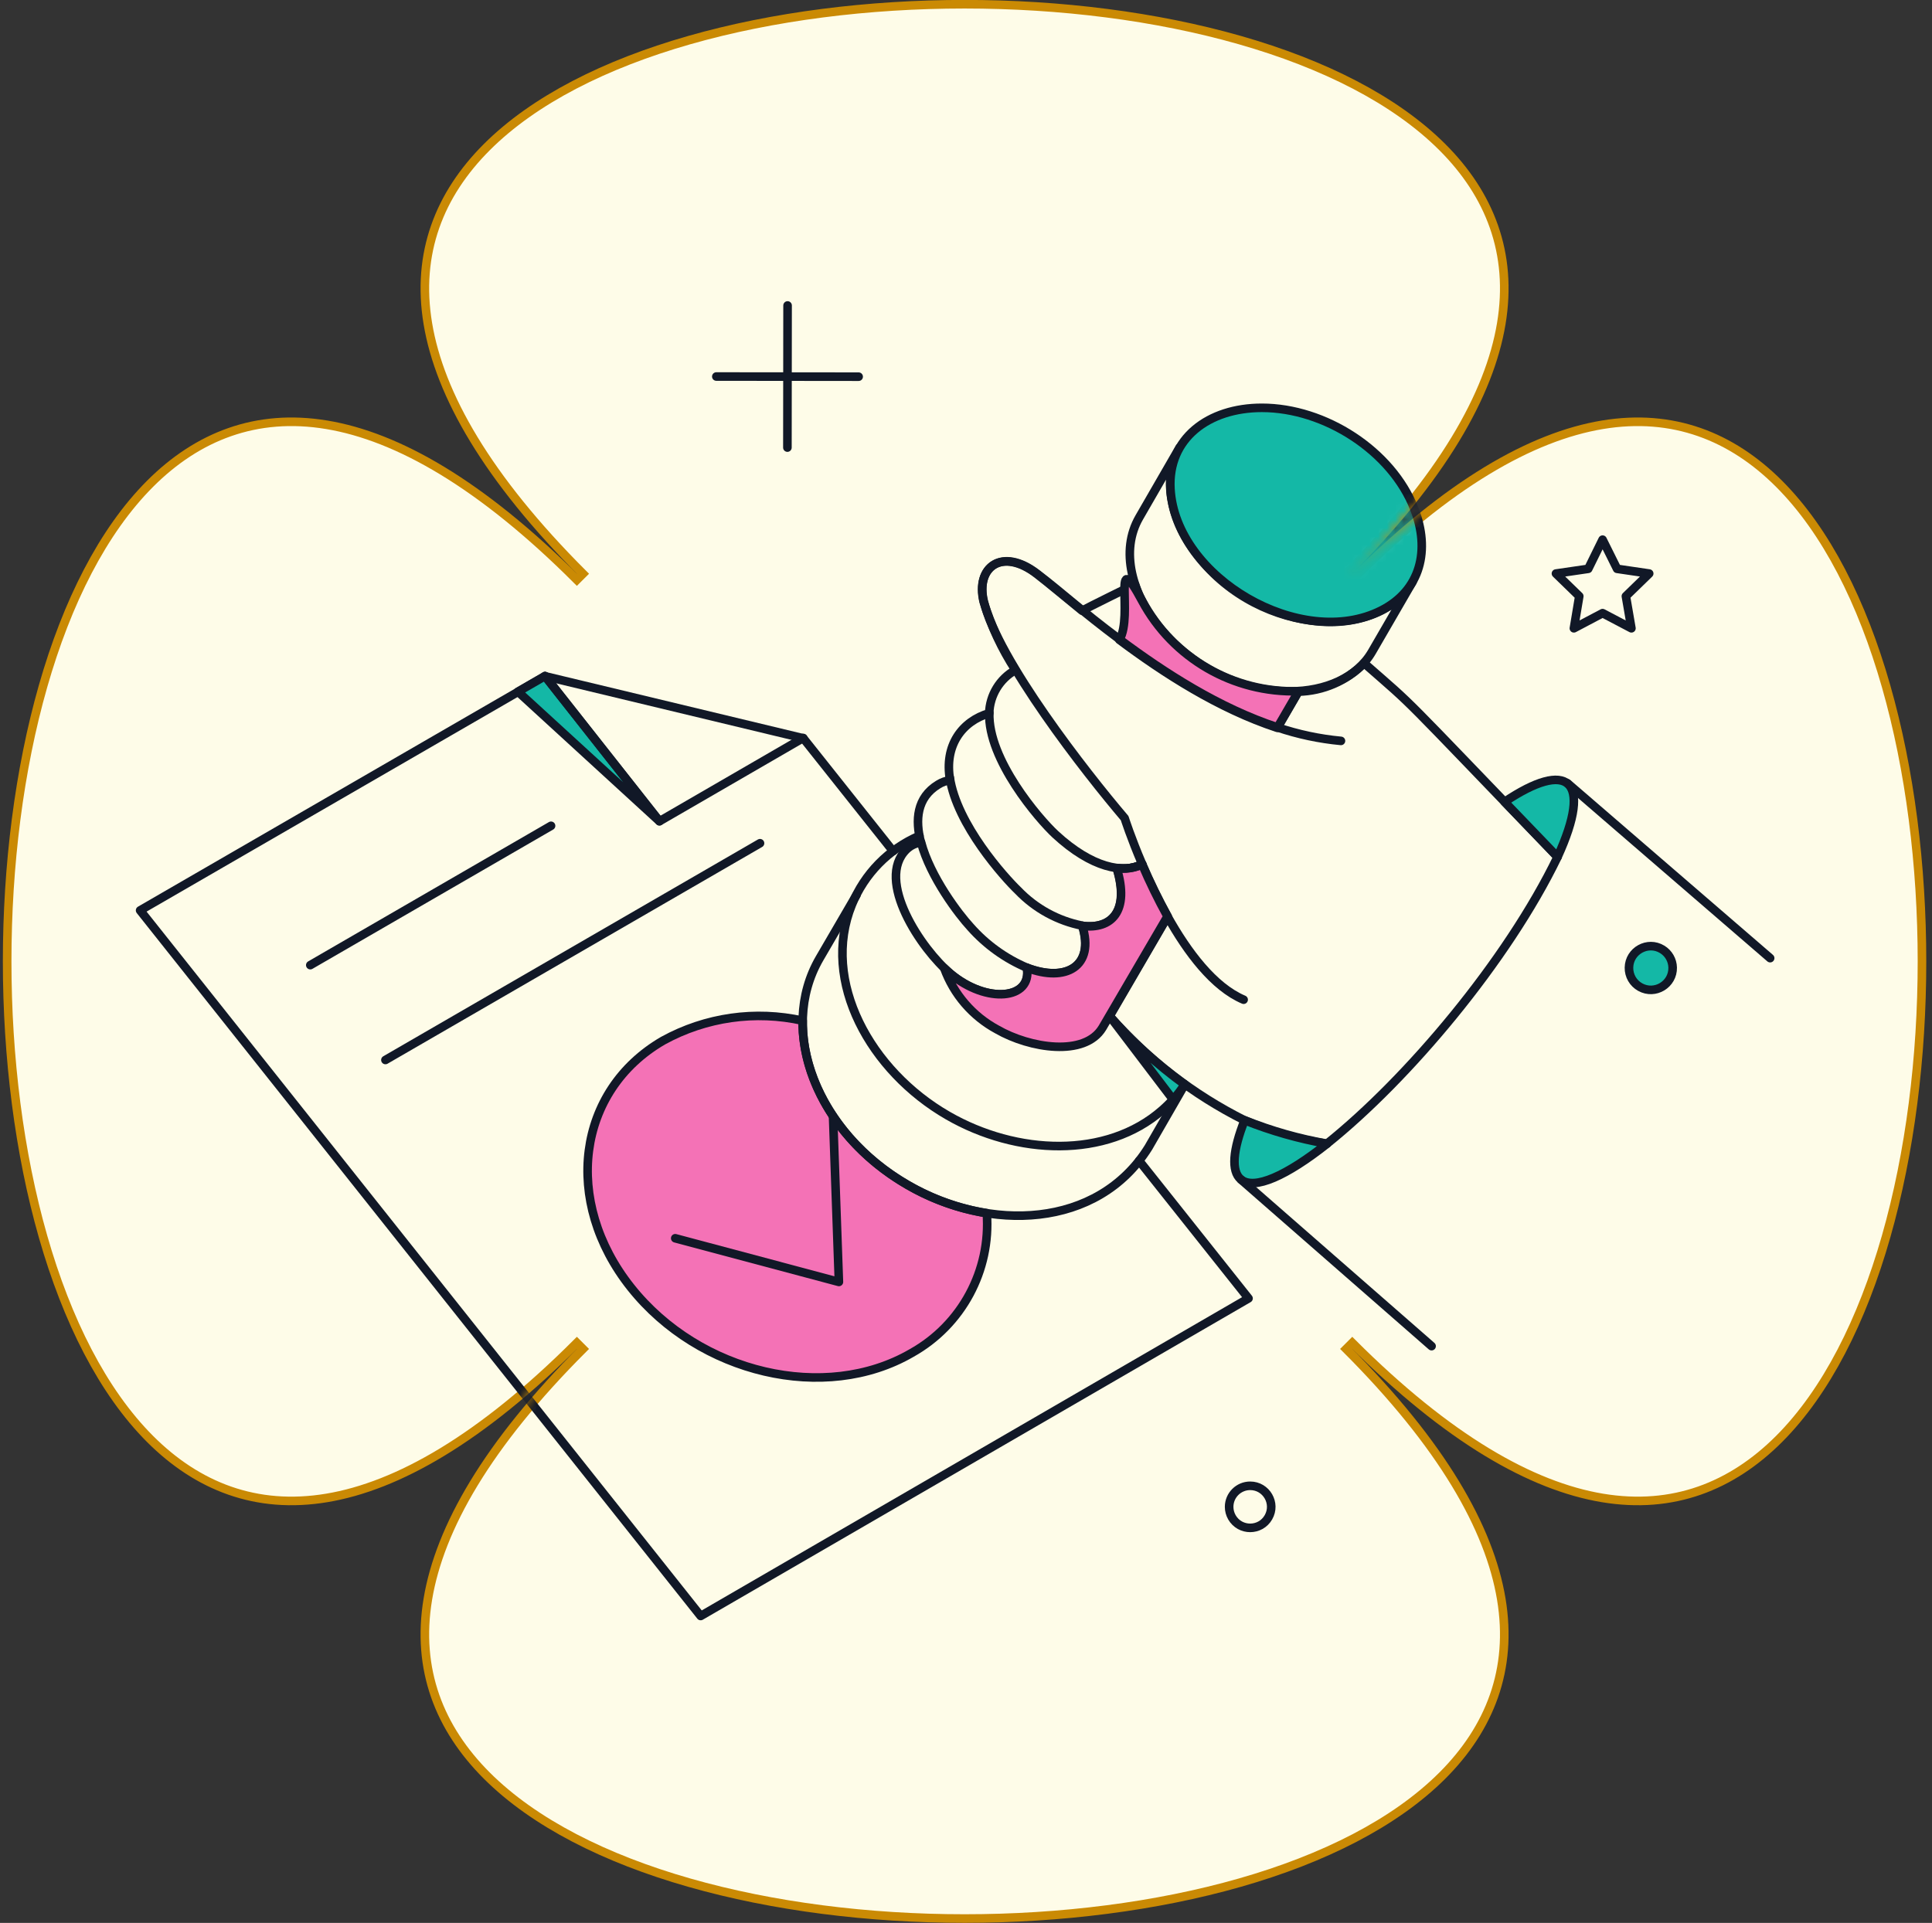 <svg width="225" height="224" viewBox="0 0 225 224" fill="none" xmlns="http://www.w3.org/2000/svg">
<rect x="0" y="0" width="225" height="224" fill="#333333" stroke="none"/>
<path d="M156.776 157.138C167.942 168.304 173.462 178.015 174.838 186.27C176.209 194.492 173.479 201.335 167.979 206.836C162.461 212.354 154.151 216.523 144.396 219.31C134.647 222.096 123.494 223.491 112.333 223.491C101.172 223.491 90.02 222.096 80.271 219.31C70.516 216.523 62.205 212.354 56.688 206.836C51.188 201.335 48.458 194.492 49.829 186.27C51.205 178.015 56.725 168.304 67.891 157.138L67.537 156.785L67.183 156.431C56.018 167.597 46.308 173.118 38.053 174.494C29.831 175.865 22.988 173.136 17.488 167.636C11.97 162.119 7.802 153.808 5.014 144.053C2.229 134.305 0.833 123.152 0.833 111.991C0.833 100.83 2.229 89.677 5.014 79.928C7.802 70.173 11.97 61.862 17.488 56.344C22.988 50.844 29.831 48.113 38.053 49.483C46.308 50.858 56.018 56.377 67.183 67.542L67.537 67.188L67.891 66.835C56.725 55.67 51.205 45.961 49.829 37.707C48.458 29.486 51.188 22.644 56.688 17.144C62.205 11.627 70.516 7.459 80.271 4.672C90.02 1.887 101.172 0.491 112.333 0.491C123.494 0.491 134.647 1.887 144.396 4.672C154.151 7.459 162.461 11.627 167.979 17.144C173.479 22.644 176.209 29.486 174.838 37.707C173.462 45.961 167.942 55.67 156.776 66.835L157.13 67.188L157.484 67.542C168.649 56.377 178.359 50.858 186.614 49.483C194.836 48.113 201.678 50.844 207.179 56.344C212.697 61.862 216.865 70.173 219.652 79.928C222.438 89.677 223.833 100.83 223.833 111.991C223.833 123.152 222.438 134.305 219.652 144.053C216.865 153.808 212.697 162.119 207.179 167.636C201.678 173.136 194.836 175.865 186.614 174.494C178.359 173.118 168.649 167.597 157.484 156.431L157.13 156.785L156.776 157.138Z" fill="#FEFCE8" stroke="#CA8A04"/>
<mask id="mask0_2134_2309" style="mask-type:alpha" maskUnits="userSpaceOnUse" x="0" y="-1" width="225" height="225">
<path d="M157.13 156.784C246.734 246.393 -22.068 246.393 67.537 156.784C-22.068 246.393 -22.068 -22.408 67.537 67.188C-22.068 -22.408 246.734 -22.408 157.13 67.188C246.734 -22.408 246.734 246.393 157.13 156.784Z" fill="url(#paint0_linear_2134_2309)"/>
</mask>
<g mask="url(#mask0_2134_2309)">
<path d="M104.008 99.152L93.561 86.004L63.472 78.772L16.318 106.051L81.601 188.247L145.403 151.249L132.663 135.215" stroke="#111827" stroke-linecap="round" stroke-linejoin="round"/>
<path d="M76.798 95.667L60.321 80.575L63.472 78.753L76.798 95.667Z" fill="#14B8A6"/>
<path d="M76.798 95.667L60.321 80.575L63.472 78.753L76.798 95.667Z" stroke="#111827" stroke-linecap="round" stroke-linejoin="round"/>
<path d="M105.709 138.037C97.93 133.555 93.388 125.969 93.48 118.901C87.963 117.67 82.187 118.494 77.235 121.217C67.173 127.043 65.484 139.935 73.475 149.978C81.467 160.038 96.103 163.456 106.165 157.611C112.002 154.347 115.418 147.995 114.921 141.326C111.675 140.804 108.552 139.689 105.709 138.037Z" fill="#F472B6"/>
<path d="M105.709 138.037C97.93 133.555 93.388 125.969 93.48 118.901C87.963 117.67 82.187 118.494 77.235 121.217C67.173 127.043 65.484 139.935 73.475 149.978C81.467 160.038 96.103 163.456 106.165 157.611C112.002 154.347 115.418 147.995 114.921 141.326C111.675 140.804 108.552 139.689 105.709 138.037Z" stroke="#111827" stroke-linecap="round" stroke-linejoin="round"/>
<path d="M93.541 85.966L76.798 95.667L63.472 78.753" stroke="#111827" stroke-linecap="round" stroke-linejoin="round"/>
<path d="M36.137 112.428L64.175 96.198" stroke="#111827" stroke-linecap="round" stroke-linejoin="round"/>
<path d="M44.887 123.477L88.51 98.228" stroke="#111827" stroke-linecap="round" stroke-linejoin="round"/>
<path d="M78.639 144.245L97.699 149.332L97.016 130.027" stroke="#111827" stroke-linecap="round" stroke-linejoin="round"/>
<path d="M99.749 104.247L95.44 111.651C90.542 120.117 95.139 131.939 105.709 138.037C115.178 143.519 127.805 143.179 133.747 133.671L137.978 126.334" stroke="#111827" stroke-linecap="round" stroke-linejoin="round"/>
<path d="M107.072 97.362C103.494 98.901 100.667 101.788 99.205 105.397C95.573 114.324 101.381 124.765 110.38 129.949C118.391 134.575 128.851 135.022 135.362 129.304C136.356 128.431 137.234 127.434 137.973 126.338" stroke="#111827" stroke-linecap="round" stroke-linejoin="round"/>
<path d="M164.5 67.781L159.791 75.906C158.046 78.943 154.344 80.537 150.205 80.537C138.093 80.537 128.181 68.061 132.684 60.263L137.373 52.138C135.246 55.84 136.481 60.396 138.835 63.833C145.684 73.834 160.282 75.041 164.5 67.781Z" stroke="#111827" stroke-linecap="round" stroke-linejoin="round"/>
<path d="M181.395 99.824C175.534 111.948 163.946 125.704 154.534 133.235C151.229 132.734 148.001 131.816 144.928 130.501C138.961 127.508 133.63 123.389 129.229 118.37L135.986 106.753C134.899 104.779 133.911 102.752 133.026 100.679C132.107 101.126 131.072 101.279 130.064 101.115C131.62 106.165 129.438 108.291 126.059 107.854C127.521 112.543 124.179 114.482 119.605 112.733C120.249 116.434 114.941 116.989 110.682 113.416C107.295 110.574 101.907 102.544 105.56 98.953C106.021 98.507 106.613 98.22 107.249 98.137C106.566 95.536 106.747 92.908 109.281 91.379C109.697 91.121 110.163 90.953 110.648 90.886C109.922 86.819 112.062 84.004 115.204 83.083C115.265 80.985 116.425 79.073 118.258 78.05C116.657 75.586 115.411 72.908 114.556 70.097C113.583 66.087 116.665 63.71 120.764 66.87C122.113 67.911 123.895 69.413 126.021 71.14C126.61 70.799 132.172 68.065 132.172 68.065C132.39 68.744 132.663 69.405 132.988 70.04C132.988 70.04 131.984 71.786 130.369 74.539C135.552 78.412 141.948 82.55 148.764 84.789L151.212 80.571C154.097 80.499 156.84 79.308 158.862 77.25C165.25 82.849 162.163 79.857 181.395 99.824Z" stroke="#111827" stroke-linecap="round" stroke-linejoin="round"/>
<path d="M160.875 71.103C151.552 75.849 136.895 67.32 136.311 56.96C135.978 51.077 140.73 47.507 146.957 47.507C154.303 47.507 162.071 52.524 164.706 59.258C166.588 64.06 165.479 68.759 160.875 71.103Z" fill="#14B8A6"/>
<path d="M160.875 71.103C151.552 75.849 136.895 67.32 136.311 56.96C135.978 51.077 140.73 47.507 146.957 47.507C154.303 47.507 162.071 52.524 164.706 59.258C166.588 64.06 165.479 68.759 160.875 71.103Z" stroke="#111827" stroke-linecap="round" stroke-linejoin="round"/>
<path d="M144.947 130.497C143.58 133.934 143.352 136.422 144.51 137.388C146.067 138.679 149.825 136.97 154.554 133.231C151.266 132.653 148.047 131.737 144.947 130.497Z" fill="#14B8A6"/>
<path d="M144.947 130.497C143.58 133.934 143.352 136.422 144.51 137.388C146.067 138.679 149.825 136.97 154.554 133.231C151.266 132.653 148.047 131.737 144.947 130.497Z" stroke="#111827" stroke-linecap="round" stroke-linejoin="round"/>
<path d="M175.225 93.409L181.394 99.824C185.595 90.655 182.52 88.503 175.225 93.409Z" fill="#14B8A6"/>
<path d="M175.225 93.409L181.394 99.824C185.595 90.655 182.52 88.503 175.225 93.409Z" stroke="#111827" stroke-linecap="round" stroke-linejoin="round"/>
<path d="M137.961 126.325C137.562 126.949 137.111 127.54 136.614 128.09L129.23 118.37C131.834 121.34 134.763 124.008 137.961 126.325Z" fill="#14B8A6"/>
<path d="M137.961 126.325C137.562 126.949 137.111 127.54 136.614 128.09L129.23 118.37C131.834 121.34 134.763 124.008 137.961 126.325Z" stroke="#111827" stroke-linecap="round" stroke-linejoin="round"/>
<path d="M194.798 112.714C194.836 114.673 192.74 115.938 191.024 114.992C190.196 114.536 189.69 113.658 189.709 112.713C189.748 110.754 191.893 109.572 193.57 110.586C194.317 111.037 194.78 111.841 194.798 112.714Z" fill="#14B8A6"/>
<path d="M194.798 112.714C194.836 114.673 192.74 115.938 191.024 114.992C190.196 114.536 189.69 113.658 189.709 112.713C189.748 110.754 191.893 109.572 193.57 110.586C194.317 111.037 194.78 111.841 194.798 112.714Z" stroke="#111827" stroke-linecap="round" stroke-linejoin="round"/>
<path d="M151.231 80.519C143.65 80.749 136.591 76.668 133.007 69.983C129.423 63.298 132.003 71.729 130.388 74.483C135.57 78.354 141.967 82.492 148.782 84.733L151.231 80.519Z" fill="#F472B6"/>
<path d="M151.231 80.519C143.65 80.749 136.591 76.668 133.007 69.983C129.423 63.298 132.003 71.729 130.388 74.483C135.57 78.354 141.967 82.492 148.782 84.733L151.231 80.519Z" stroke="#111827" stroke-linecap="round" stroke-linejoin="round"/>
<path d="M135.968 106.753C134.88 104.779 133.892 102.752 133.006 100.679C132.088 101.126 131.053 101.279 130.045 101.115C131.601 106.165 129.419 108.291 126.039 107.854C127.502 112.543 124.16 114.483 119.585 112.733C120.231 116.434 114.922 116.989 110.663 113.416C110.462 113.243 110.227 113.014 109.96 112.771C111.067 115.834 113.263 118.382 116.13 119.927C119.924 122.111 126.331 123.154 128.393 119.718L135.968 106.753Z" fill="#F472B6"/>
<path d="M135.968 106.753C134.88 104.779 133.892 102.752 133.006 100.679C132.088 101.126 131.053 101.279 130.045 101.115C131.601 106.165 129.419 108.291 126.039 107.854C127.502 112.543 124.16 114.483 119.585 112.733C120.231 116.434 114.922 116.989 110.663 113.416C110.462 113.243 110.227 113.014 109.96 112.771C111.067 115.834 113.263 118.382 116.13 119.927C119.924 122.111 126.331 123.154 128.393 119.718L135.968 106.753Z" stroke="#111827" stroke-linecap="round" stroke-linejoin="round"/>
<path d="M135.968 106.753C138.302 110.929 141.34 114.973 144.832 116.453" stroke="#111827" stroke-linecap="round" stroke-linejoin="round"/>
<path d="M130.388 74.482C125.915 71.141 123.807 69.15 120.782 66.832C116.689 63.695 113.611 66.052 114.574 70.058C116.218 76.893 126.471 90.016 130.976 95.306C130.976 95.306 131.697 97.584 133.026 100.679" stroke="#111827" stroke-linecap="round" stroke-linejoin="round"/>
<path d="M156.167 86.306C153.646 86.07 151.162 85.541 148.764 84.731" stroke="#111827" stroke-linecap="round" stroke-linejoin="round"/>
<path d="M110.609 90.56C111.424 96.066 116.983 102.219 118.562 103.735C120.58 105.84 123.199 107.272 126.06 107.835" stroke="#111827" stroke-linecap="round" stroke-linejoin="round"/>
<path d="M133.023 100.679C130.839 101.799 127.158 101.114 122.924 97.205C120.968 95.397 115.027 88.467 115.217 83.044" stroke="#111827" stroke-linecap="round" stroke-linejoin="round"/>
<path d="M107.265 98.116C108.347 102.178 111.667 106.527 113.017 107.986C114.831 110.04 117.082 111.662 119.604 112.733" stroke="#111827" stroke-linecap="round" stroke-linejoin="round"/>
<path d="M182.554 91.244L206.15 111.613" stroke="#111827" stroke-linecap="round" stroke-linejoin="round"/>
<path d="M144.53 137.411L166.721 156.811" stroke="#111827" stroke-linecap="round" stroke-linejoin="round"/>
<path d="M145.592 173.081C147.479 173.079 148.66 175.12 147.718 176.755C146.776 178.389 144.418 178.391 143.473 176.758C143.257 176.385 143.144 175.961 143.144 175.53C143.147 174.179 144.241 173.084 145.592 173.081Z" stroke="#111827" stroke-linecap="round" stroke-linejoin="round"/>
<path d="M91.721 35.585L91.701 52.138" stroke="#111827" stroke-linecap="round" stroke-linejoin="round"/>
<path d="M99.997 43.88L83.424 43.862" stroke="#111827" stroke-linecap="round" stroke-linejoin="round"/>
<path d="M186.636 62.864L188.325 66.262L192.064 66.812L189.35 69.451L189.995 73.191L186.636 71.425L183.294 73.191L183.921 69.451L181.206 66.812L184.965 66.262L186.636 62.864Z" stroke="#111827" stroke-linecap="round" stroke-linejoin="round"/>
</g>
<defs>
<linearGradient id="paint0_linear_2134_2309" x1="112.333" y1="-0.009" x2="112.333" y2="223.991" gradientUnits="userSpaceOnUse">
<stop stop-color="#DF99F7"/>
<stop offset="1" stop-color="#FFDBB0"/>
</linearGradient>
</defs>
</svg>
